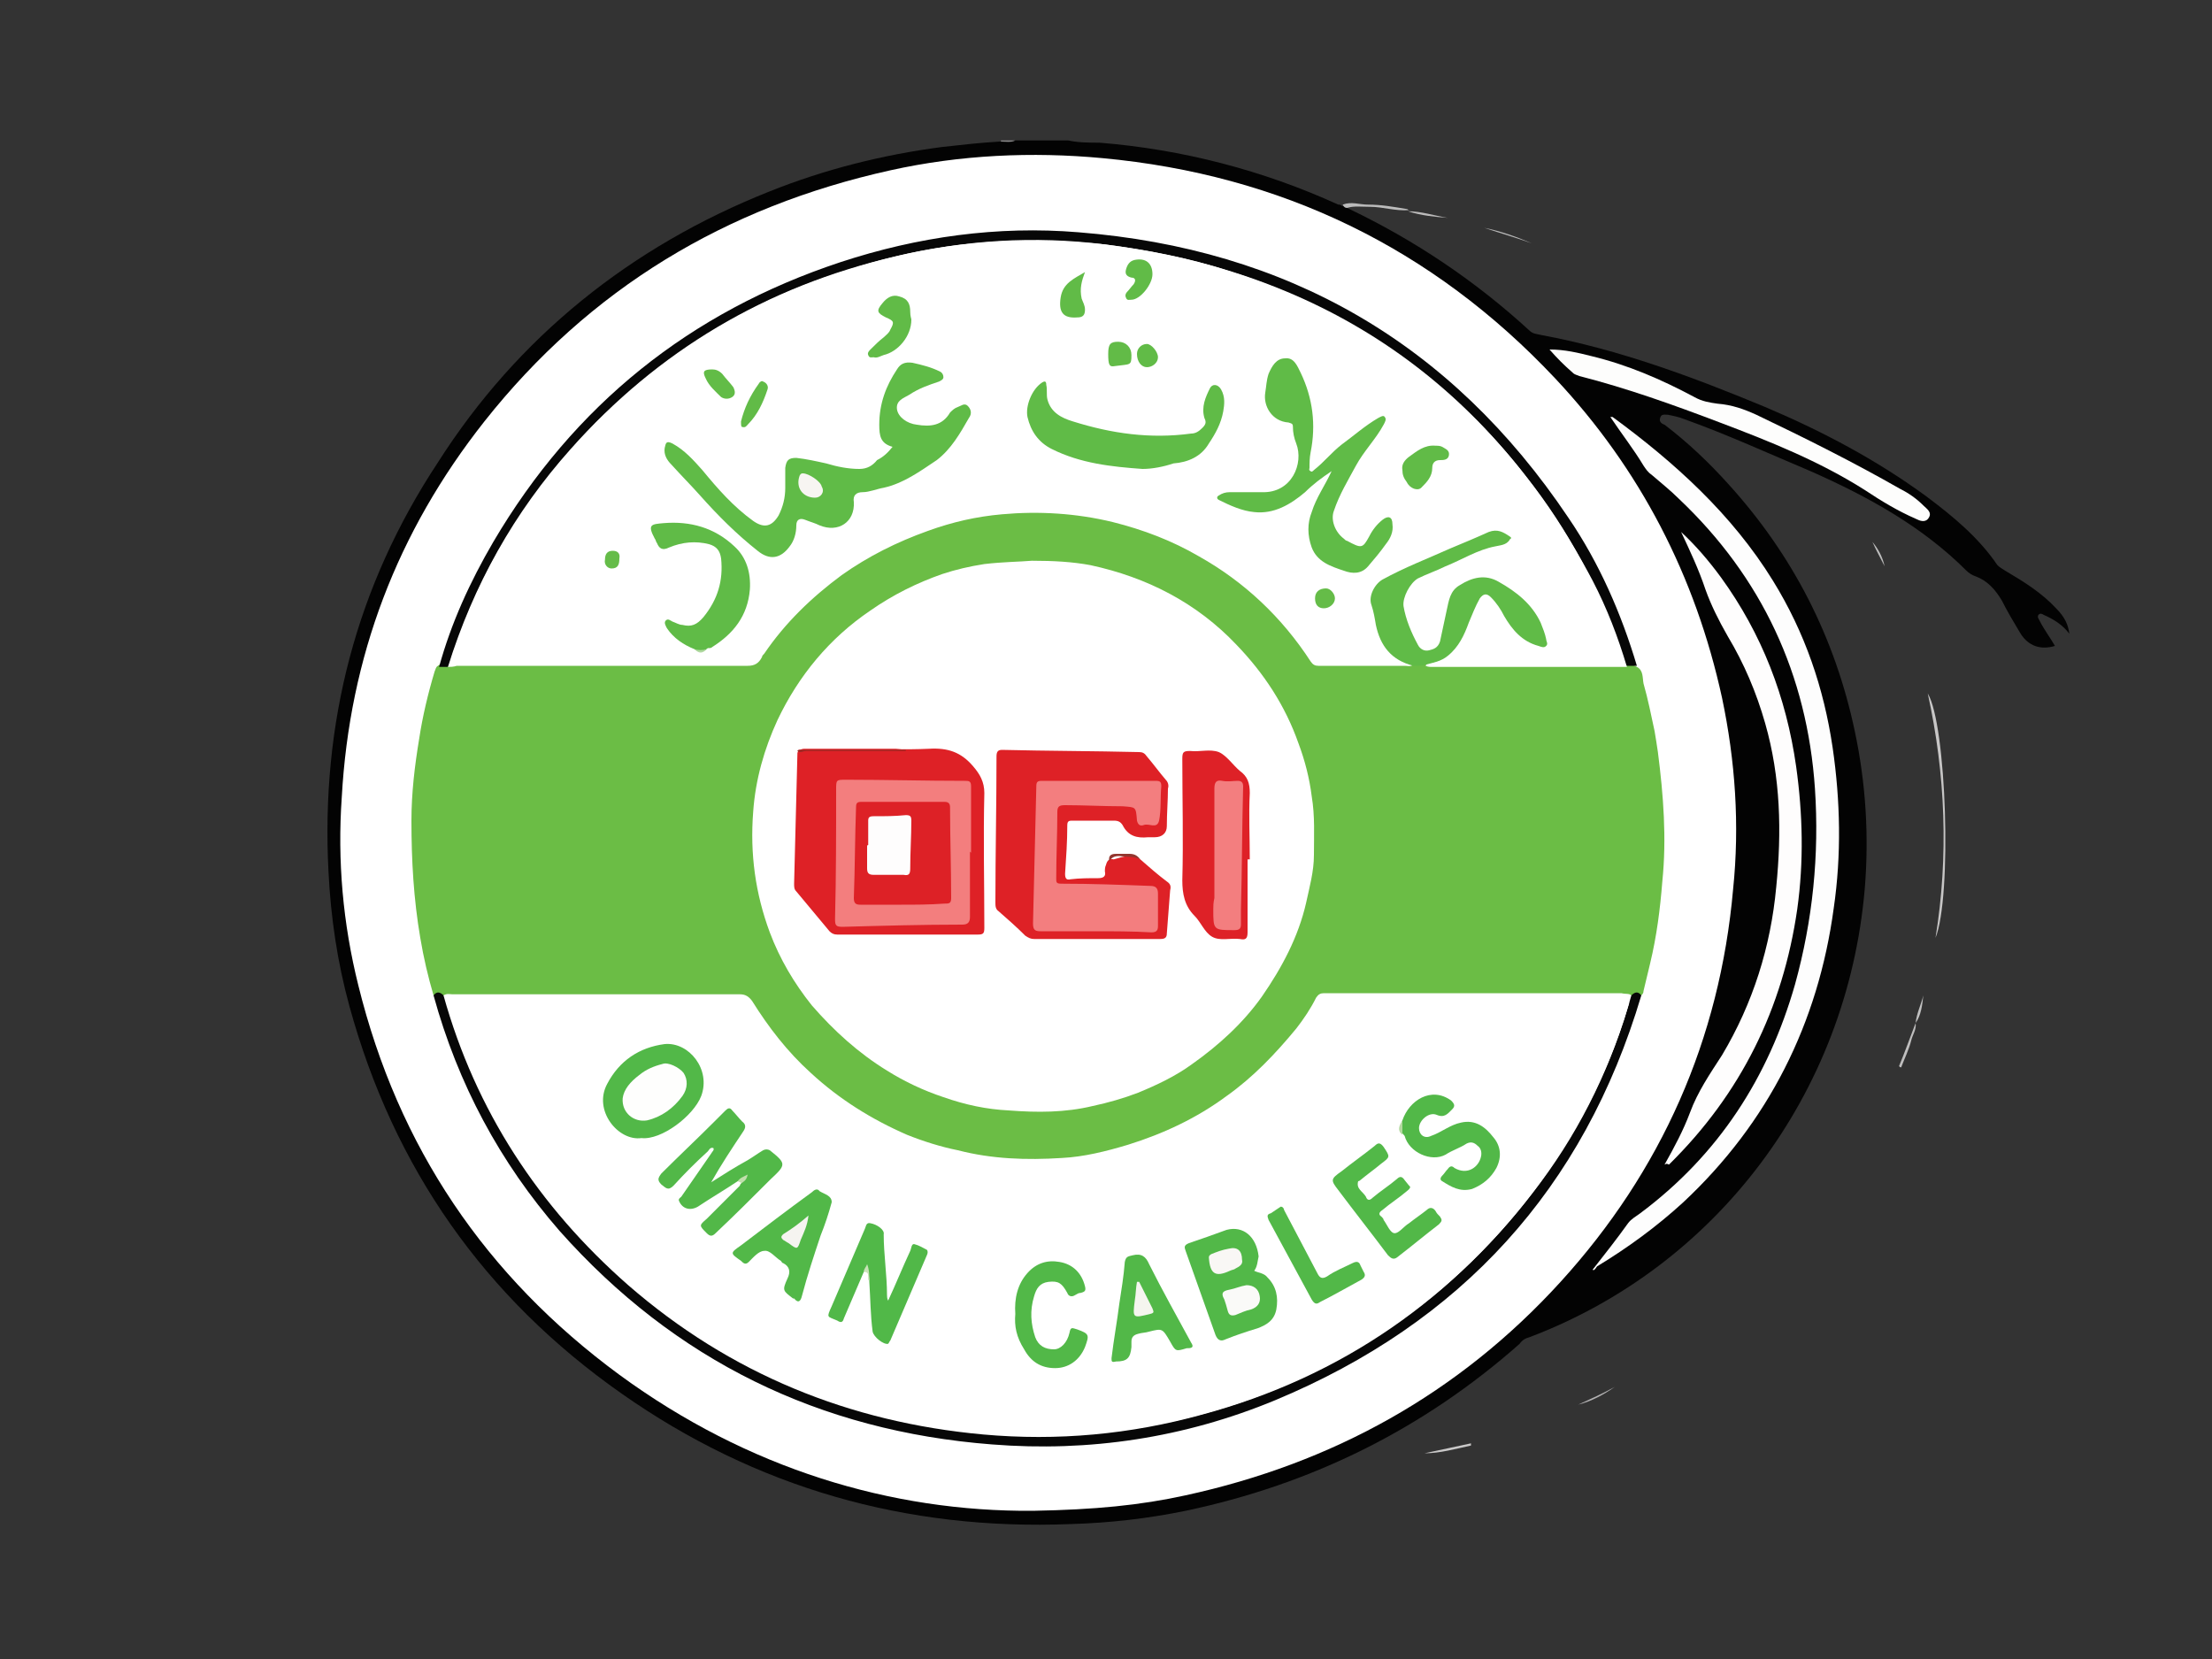 <?xml version="1.0" encoding="utf-8"?>
<!-- Generator: Adobe Illustrator 23.0.3, SVG Export Plug-In . SVG Version: 6.00 Build 0)  -->
<svg version="1.1" id="Layer_1" xmlns="http://www.w3.org/2000/svg" xmlns:xlink="http://www.w3.org/1999/xlink" x="0px" y="0px"
	 viewBox="0 0 200 150" style="enable-background:new 0 0 200 150;" xml:space="preserve">
<rect x="0" y="0" width="200" height="150" fill="#333333" stroke="none"/>
<style type="text/css">
	.st0{fill:#030303;}
	.st1{fill:#8D8C8D;}
	.st2{fill:#C7C6C6;}
	.st3{fill:#BBBBBB;}
	.st4{fill:#C9C8C8;}
	.st5{fill:#B8B8B8;}
	.st6{fill:#BFBEBE;}
	.st7{fill:#BCBBBB;}
	.st8{fill:#B3B2B3;}
	.st9{fill:#C1C1C1;}
	.st10{fill:#BEBEBE;}
	.st11{fill:#FFFFFF;}
	.st12{fill:#FDFDFD;}
	.st13{fill:#FEFDFD;}
	.st14{fill:#FDFDFC;}
	.st15{fill:#6BBD45;}
	.st16{fill:#070707;}
	.st17{fill:#60BB47;}
	.st18{fill:#52B848;}
	.st19{fill:#51B848;}
	.st20{fill:#C9E3B8;}
	.st21{fill:#B3D99F;}
	.st22{fill:#C1DFAC;}
	.st23{fill:#61BB47;}
	.st24{fill:#62BC47;}
	.st25{fill:#62BB47;}
	.st26{fill:#65BC48;}
	.st27{fill:#65BC49;}
	.st28{fill:#AFD89F;}
	.st29{fill:#DE2126;}
	.st30{fill:#DE2127;}
	.st31{fill:#962923;}
	.st32{fill:#93352E;}
	.st33{fill:#FAFAF8;}
	.st34{fill:#F9F7F5;}
	.st35{fill:#FEFEFD;}
	.st36{fill:#F5F4F0;}
	.st37{fill:#F5F5EF;}
	.st38{fill:#F7F5F2;}
	.st39{fill:#F37E7F;}
	.st40{fill:#F37E7E;}
	.st41{fill:#DD2126;}
</style>
<g>
	<path class="st0" d="M121.8,18.8c6.1,2.9,11.6,6.6,16.5,11.1c0.3,0.3,0.7,0.3,1.1,0.4c7,1.3,13.7,3.8,20.2,6.5
		c5.2,2.2,10.1,4.8,14.6,8.1c2.4,1.8,4.7,3.7,6.4,6.2c0.2,0.2,0.4,0.3,0.7,0.5c1.7,1,3.3,2,4.6,3.4c0.8,0.8,1.1,1.5,1.2,2.3
		c-0.6-0.8-1.4-1.3-2.3-1.7c-0.2-0.1-0.3-0.2-0.5,0c-0.1,0.2,0,0.3,0.1,0.5c0.4,0.8,1,1.6,1.4,2.3c-1.3,0.4-2.4,0-3.1-1.1
		c-0.6-1-1.2-2-1.7-3c-0.6-1-1.3-1.8-2.4-2.2c-0.3-0.1-0.6-0.3-0.8-0.5c-4-4-8.9-6.7-14.1-9c-3.8-1.6-7.5-3.3-11.4-4.7
		c-0.5-0.2-1-0.3-1.5-0.4c-0.3,0-0.6-0.1-0.7,0.3c-0.1,0.3,0.1,0.5,0.4,0.6c2.1,1.6,4,3.4,5.8,5.4c5.8,6.4,9.6,13.8,11.4,22.3
		c1,4.7,1.3,9.5,0.9,14.3c-1.6,18.5-13.4,34.1-30.3,40.5c-0.4,0.1-0.7,0.3-0.9,0.6c-8.7,7.7-18.8,12.7-30.2,15.1
		c-3.4,0.7-6.9,1.1-10.4,1.2c-14.9,0.6-28.5-3.3-40.6-11.8c-12.4-8.7-20.6-20.4-24.6-35c-1.1-4-1.7-8.1-1.9-12.2
		c-0.7-13.4,2.5-25.8,9.9-37C46.8,30.5,57,22.3,69.6,17.3c5-2,10.2-3.3,15.5-4c1.8-0.2,3.5-0.4,5.3-0.5c0.4-0.1,0.9,0.1,1.3-0.1
		c1.6,0,3.2,0,4.9,0c0.9,0.2,1.9,0.2,2.8,0.2c7.5,0.6,14.8,2.5,21.6,5.6c0.1,0,0.2,0,0.3,0.1C121.5,18.7,121.7,18.6,121.8,18.8z"/>
	<path class="st1" d="M91.8,12.7c-0.4,0.2-0.9,0.1-1.3,0.1c0,0,0-0.1,0-0.1C90.9,12.7,91.3,12.7,91.8,12.7z"/>
	<path class="st2" d="M175,84.8c1.2-7.4,0.9-14.8-0.7-22.1C176,65.5,176.5,81.1,175,84.8z"/>
	<path class="st3" d="M121.8,18.8c-0.2,0-0.3-0.1-0.4-0.3c0.8-0.3,1.5,0,2.3,0c1.2,0,2.3,0.2,3.5,0.4c0.1,0,0.1,0.1,0.2,0.1
		c0,0,0,0,0,0c-1.2,0.1-2.4-0.3-3.5-0.3C123.1,18.7,122.4,18.6,121.8,18.8z"/>
	<path class="st4" d="M133,130.7c-1.4,0.3-2.8,0.7-4.2,0.7c1.4-0.3,2.8-0.6,4.2-0.9C133,130.6,133,130.6,133,130.7z"/>
	<path class="st5" d="M138.5,22c-1.4-0.5-2.8-0.9-4.3-1.4C135.7,20.9,137.1,21.4,138.5,22z"/>
	<path class="st6" d="M173.2,92.5c0.1,0.6-0.3,1.1-0.4,1.6c-0.2,0.8-0.6,1.6-0.9,2.4c-0.1,0-0.1,0-0.2-0.1
		C172.2,95.2,172.7,93.8,173.2,92.5L173.2,92.5z"/>
	<path class="st7" d="M127.3,19.1c1.2,0,2.4,0.4,3.6,0.6C129.7,19.6,128.5,19.5,127.3,19.1C127.3,19.1,127.3,19.1,127.3,19.1z"/>
	<path class="st8" d="M146,125.4c-1,0.7-2.1,1.3-3.3,1.6C143.8,126.5,144.9,126,146,125.4z"/>
	<path class="st9" d="M173.2,92.5c0.1-0.9,0.5-1.7,0.7-2.5C173.8,90.9,173.7,91.8,173.2,92.5C173.2,92.5,173.2,92.5,173.2,92.5z"/>
	<path class="st10" d="M169.3,49c0.5,0.6,0.9,1.3,1.1,2.2C170,50.4,169.6,49.7,169.3,49z"/>
	<path class="st11" d="M93.4,136.6c-12.8,0.1-25.8-3.8-37.4-12.3c-12.1-8.9-20-20.6-23.6-35.2c-1.4-5.6-1.9-11.3-1.5-17
		c0.7-12.7,5-24,12.9-34c9.5-12,21.8-19.4,36.7-22.7c6.3-1.4,12.8-1.7,19.2-1.1c16.1,1.5,29.8,8.1,40.9,19.9
		c7.7,8.2,12.7,17.9,15.1,28.9c1.2,5.7,1.6,11.5,1,17.3c-1.2,13.6-6.5,25.5-15.6,35.5c-9.2,10.1-20.6,16.4-33.9,19.3
		C103.1,136.1,99,136.5,93.4,136.6z"/>
	<path class="st12" d="M144,114.8c1.1-1.4,2.2-2.8,3.2-4.2c0.3-0.4,0.7-0.6,1.1-0.9c7.1-5.3,11.6-12.3,14-20.7
		c1.6-5.8,2.2-11.7,1.8-17.7c-0.7-10.3-4.8-19.1-12.3-26.2c-0.8-0.8-1.7-1.5-2.5-2.2c-0.3-0.2-0.5-0.5-0.7-0.8c-0.9-1.5-2-2.9-3-4.4
		c0.1,0,0.2,0,0.2,0c5.6,4.1,10.8,8.8,14.5,14.8c2.9,4.7,4.6,9.7,5.4,15.1c0.7,4.8,0.8,9.7,0.1,14.5c-1.4,10.4-5.9,19.4-13.6,26.6
		c-2.4,2.2-5,4.1-7.8,5.8C144.2,114.8,144.1,114.9,144,114.8z"/>
	<path class="st13" d="M150.5,105.3c0.9-1.6,1.7-3.1,2.3-4.7c0.7-1.9,1.8-3.5,2.9-5.2c2.8-4.7,4.4-9.8,4.9-15.2
		c0.5-5,0.4-9.9-1-14.8c-0.8-2.8-1.9-5.4-3.4-7.9c-0.8-1.4-1.5-2.8-2-4.2c-0.6-1.8-1.4-3.5-2.2-5.2c1.3,1.2,2.5,2.6,3.6,4.1
		c3.7,5.1,5.9,10.8,6.8,17.1c0.6,4.3,0.7,8.6,0.1,12.9c-1.3,9-5.1,16.7-11.6,23.1C150.7,105.2,150.7,105.2,150.5,105.3z"/>
	<path class="st14" d="M140.1,31.6c1.4,0,2.6,0.3,3.8,0.6c3.3,0.8,6.3,2.1,9.3,3.7c0.7,0.4,1.4,0.5,2.1,0.6c1.3,0.1,2.4,0.5,3.5,1
		c4.4,2.1,8.8,4.3,13,6.7c0.8,0.4,1.5,0.9,2.1,1.5c0.3,0.3,0.8,0.6,0.5,1.1c-0.3,0.5-0.8,0.3-1.2,0.1c-1.6-0.7-3.1-1.6-4.6-2.6
		c-4.1-2.6-8.6-4.4-13.1-6.1c-4.2-1.6-8.4-3.1-12.7-4.2c-0.2-0.1-0.4-0.1-0.6-0.3C141.4,33,140.8,32.4,140.1,31.6z"/>
	<path class="st15" d="M148,60.3c0.6,0.3,0.5,1,0.6,1.5c0.4,1.4,0.7,2.9,1,4.3c0.1,0.6,0.2,1.2,0.3,1.9c0.5,3.9,0.8,7.8,0.4,11.7
		c-0.2,2.5-0.5,4.9-1.1,7.4c-0.2,0.8-0.4,1.7-0.6,2.5c0,0.2-0.1,0.3-0.2,0.4c-0.4-0.1-0.7,0.1-1.1,0.1c-3.4,0-6.8,0-10.2,0
		c-5.5,0-11,0-16.5,0c-0.8,0-1.3,0.2-1.6,0.9c-1.6,2.7-3.7,5-6.1,7c-3.3,2.8-7.1,4.8-11.3,5.9c-1.4,0.4-2.8,0.6-4.2,0.9
		c-2.1,0.3-4.3,0.3-6.4,0.1c-1.9-0.1-3.8-0.5-5.7-1c-3.3-1-6.3-2.4-9.1-4.3c-3.1-2.2-5.7-4.9-7.8-8.1c-1-1.5-0.6-1.4-2.6-1.4
		c-8.1,0-16.3,0-24.4,0c-0.4,0-0.8,0-1.2,0c-0.3-0.1-0.7-0.2-1-0.1c-0.5-1.7-0.9-3.4-1.2-5.2c-0.6-3.5-0.8-7-0.8-10.6
		c0-2.5,0.3-5,0.7-7.4c0.3-2,0.8-4.1,1.4-6.1c0.1-0.2,0.1-0.4,0.3-0.5c0.2-0.2,0.5-0.2,0.8-0.2c9.1,0,18.1,0,27.2,0
		c0.5,0,0.8-0.2,1.1-0.6c3-4.5,7-7.9,11.8-10.3c2.6-1.3,5.3-2.1,8.1-2.6c1.5-0.3,3-0.4,4.6-0.4c3,0,6,0.3,8.9,1.2
		c3.2,1,6.2,2.4,8.9,4.3c2.7,2,5.1,4.3,7,7c0.2,0.3,0.4,0.5,0.6,0.8c0.2,0.3,0.4,0.4,0.8,0.4c2.7,0,5.3,0,8,0c0.2,0,0.3,0,0.5-0.1
		c0.4-0.1,0.7-0.1,1.1,0c0.4,0.1,0.8,0,1.2,0c5.5,0,11,0,16.5,0c0.1,0,0.2,0,0.3,0C147.3,60.1,147.7,60.1,148,60.3z"/>
	<path class="st16" d="M147.5,90c0.3-0.3,0.6-0.4,0.9,0c-5.2,17.5-16.3,29.6-33.1,36.6c-8.2,3.4-16.8,4.7-25.6,4
		c-15.6-1.2-28.7-7.6-39.1-19.3C45.2,105.1,41.4,98,39.2,90c0.3-0.4,0.6-0.3,0.9,0c0.2,0.1,0.3,0.4,0.4,0.6c1.7,6,4.5,11.5,8.1,16.5
		c2.1,2.9,4.5,5.6,7.2,8c2.1,1.9,4.3,3.7,6.7,5.3c3.5,2.3,7.2,4.2,11.1,5.7c4.1,1.5,8.3,2.6,12.6,3.2c3.6,0.5,7.2,0.6,10.8,0.4
		c6.2-0.3,12.1-1.6,17.9-3.9c5.7-2.3,10.9-5.4,15.6-9.4c5-4.3,9.1-9.3,12.3-15c1.9-3.4,3.4-6.9,4.5-10.7
		C147.2,90.4,147.2,90.1,147.5,90z"/>
	<path class="st16" d="M40.5,60.3c-0.3,0-0.6,0-0.8,0c1.1-4,2.8-7.7,4.9-11.3c7.3-12.4,17.8-20.8,31.4-25.3c7-2.3,14.2-3.3,21.5-2.7
		c18.9,1.5,33.7,10,44.3,25.8c2.8,4.1,4.8,8.7,6.2,13.4c-0.3,0-0.6,0-0.9,0c-0.4-0.3-0.4-0.8-0.5-1.2c-2-5.8-4.8-11.1-8.6-15.9
		c-1.4-1.8-2.9-3.5-4.5-5.1c-6.4-6.3-13.8-10.8-22.4-13.5c-3.6-1.2-7.4-1.9-11.2-2.4c-2.9-0.3-5.9-0.4-8.9-0.3
		c-4.8,0.2-9.4,1-14,2.5c-3,0.9-5.8,2-8.6,3.4c-4.6,2.3-8.8,5.2-12.6,8.7c-4.2,3.8-7.6,8.1-10.5,13c-1.9,3.2-3.3,6.6-4.5,10.1
		C40.8,59.9,40.7,60.1,40.5,60.3z"/>
	<path class="st11" d="M147.5,90c-1.7,6.1-4.4,11.8-8.2,16.9c-7.8,10.5-18,17.6-30.6,21c-6.5,1.8-13.1,2.4-19.8,1.8
		c-12.1-1.1-22.9-5.5-32.1-13.5C48.7,109.1,43,100.4,40.1,90c0.3-0.2,0.6-0.1,0.8-0.1c8.7,0,17.4,0,26,0c0.5,0,0.8,0.2,1.1,0.6
		c1.5,2.4,3.2,4.6,5.3,6.5c2.6,2.4,5.5,4.2,8.7,5.6c1.5,0.6,3.1,1.1,4.6,1.4c3.1,0.8,6.2,0.9,9.4,0.7c2-0.1,4-0.6,6-1.2
		c3.2-1,6.2-2.4,8.9-4.4c2.4-1.7,4.4-3.8,6.3-6.1c0.7-0.9,1.3-1.8,1.8-2.8c0.2-0.3,0.4-0.4,0.7-0.4c0.3,0,0.6,0,0.9,0
		c8.7,0,17.3,0,26,0C147,89.9,147.3,89.8,147.5,90z"/>
	<path class="st11" d="M40.5,60.3c2.3-7.4,6-14,11.1-19.7c7.9-8.9,17.7-14.7,29.3-17.4c6.3-1.5,12.6-1.9,19-1.1
		c19.9,2.5,34.7,12.6,44.1,30.4c1.3,2.5,2.3,5.1,3.1,7.8c-5.9,0-11.7,0-17.6,0c-0.2,0-0.4,0-0.6-0.1c0.1-0.3,0.4-0.3,0.6-0.3
		c1.3-0.3,2.1-1.1,2.6-2.2c0.4-0.8,0.7-1.7,1-2.6c0.2-0.4,0.3-0.9,0.7-1.2c0.3-0.3,0.5-0.3,0.8,0c0.6,0.5,1.1,1.1,1.5,1.8
		c0.5,1,1.2,1.8,2.2,2.3c0.2,0.1,0.4,0.2,0.7,0.3c0.5,0.1,0.6,0,0.5-0.5c-0.3-1.3-0.9-2.5-1.9-3.4c-0.7-0.7-1.6-1.3-2.5-1.7
		c-1.6-0.8-3.5,0.1-4,1.8c-0.3,0.8-0.2,1.7-0.5,2.5c-0.1,0.2-0.1,0.4-0.1,0.6c-0.2,0.9-0.6,1.2-1.3,1.3c-0.6,0.1-1-0.2-1.4-1
		c-0.4-0.9-0.9-1.9-1-2.9c-0.1-1.1,0.5-2.5,1.4-2.9c2-0.9,3.9-1.9,5.9-2.7c0.6-0.2,1.2-0.3,1.8-0.5c0.2-0.1,0.4-0.1,0.4-0.4
		c0-0.2-0.2-0.3-0.4-0.4c-0.4-0.2-0.7-0.2-1.1-0.1c-3.2,1.2-6.3,2.6-9.3,4.1c-1.1,0.5-1.4,1.2-1.2,2.5c0.1,1,0.3,1.9,0.6,2.8
		c0.5,1.1,1.2,1.8,2.3,2.3c0.2,0.1,0.5,0.1,0.6,0.4c-0.3,0.2-0.5,0.1-0.8,0.1c-2.6,0-5.2,0-7.8,0c-0.3,0-0.5-0.1-0.7-0.4
		c-2.6-4-6-7.2-10.1-9.5c-2.4-1.4-5-2.4-7.8-3.1c-3.3-0.8-6.7-1-10-0.7c-2.3,0.2-4.5,0.7-6.7,1.5c-2.8,1-5.4,2.3-7.8,4
		c-2.7,2-5.1,4.3-7,7.1c-0.1,0.1-0.2,0.2-0.2,0.3c-0.3,0.6-0.7,0.8-1.3,0.8c-8.8,0-17.5,0-26.3,0C41,60.3,40.7,60.3,40.5,60.3z"/>
	<path class="st11" d="M93.3,50.7c2,0,3.7,0.1,5.3,0.4c5.1,1.1,9.6,3.4,13.2,7.2c2.5,2.6,4.4,5.5,5.6,8.9c0.6,1.6,1,3.2,1.2,4.8
		c0.3,1.8,0.2,3.5,0.2,5.3c0,1.5-0.4,2.9-0.7,4.3c-0.7,3.1-2.2,5.9-4,8.5c-1.7,2.4-3.9,4.4-6.3,6.1c-1.5,1.1-3.2,1.9-4.9,2.6
		c-1.3,0.5-2.7,0.9-4.1,1.2c-2.5,0.6-5,0.6-7.6,0.4c-2-0.1-3.9-0.5-5.9-1.2c-1.8-0.6-3.5-1.4-5.1-2.4c-2.6-1.6-4.8-3.6-6.8-5.9
		c-1.6-2-2.9-4.2-3.8-6.6c-1.3-3.5-1.8-7.1-1.5-10.9c0.2-2.9,1-5.7,2.2-8.3c1.9-4,4.7-7.4,8.4-9.9c2-1.4,4.2-2.5,6.5-3.3
		c1.2-0.4,2.5-0.7,3.8-0.9C90.7,50.8,92.1,50.8,93.3,50.7z"/>
	<path class="st17" d="M127.8,60.2c-2-0.5-3-1.8-3.4-3.7c-0.1-0.6-0.2-1.2-0.4-1.8c-0.3-0.8,0.3-1.9,1-2.3c2-1.1,4.1-1.9,6.1-2.8
		c1.2-0.5,2.4-1,3.5-1.5c0.8-0.3,1.3,0,1.9,0.4c0.3,0.2,0,0.2,0,0.3c-0.3,0.5-0.9,0.5-1.3,0.6c-1.6,0.3-3,1.2-4.5,1.8
		c-0.8,0.4-1.7,0.7-2.5,1.1c-0.7,0.4-1.4,1.7-1.3,2.5c0.2,1.2,0.7,2.4,1.3,3.5c0.2,0.4,0.6,0.6,1,0.5c0.4-0.1,0.8-0.2,1-0.8
		c0.2-0.9,0.4-1.9,0.6-2.8c0.2-0.9,0.3-1.8,1.2-2.3c1.1-0.7,2.3-1,3.5-0.3c1.6,0.9,3,2,3.8,3.7c0.2,0.5,0.4,1,0.5,1.5
		c0,0.2,0.2,0.4,0,0.6c-0.2,0.2-0.4,0.1-0.7,0c-1.5-0.4-2.4-1.5-3.1-2.7c-0.3-0.6-0.7-1.2-1.2-1.7c-0.4-0.4-0.7-0.3-1,0.1
		c-0.4,0.7-0.7,1.5-1,2.2c-0.4,1.1-0.9,2.2-1.9,3c-0.6,0.5-1.3,0.6-2,0.8C128.6,60.2,128.2,60.2,127.8,60.2z"/>
	<path class="st18" d="M66.7,106.8c-1.2,0.8-2.4,1.5-3.6,2.3c-0.7,0.4-1.4,0.2-1.7-0.5c-0.1-0.2,0.1-0.3,0.2-0.4
		c0.9-1.3,1.8-2.6,2.7-3.9c0.1-0.2,0.3-0.3,0.2-0.5c-0.3-0.1-0.4,0.2-0.5,0.3c-1.1,1-2.1,2-3.1,3.1c-0.5,0.5-0.7,0.2-1.1-0.1
		c-0.4-0.4-0.3-0.6,0-1c1.6-1.6,3.2-3.1,4.8-4.7c0.3-0.3,0.7-0.7,1-1c0.2-0.2,0.4-0.3,0.6,0c0.3,0.3,0.6,0.7,0.9,1
		c0.4,0.3,0.3,0.6,0.1,0.9c-1,1.5-2,3-2.9,4.6c1.1-0.7,2.2-1.4,3.3-2c0.5-0.3,0.9-0.6,1.4-0.9c0.2-0.1,0.4-0.1,0.6,0
		c1.5,1.2,1.5,1.3,0.1,2.6c-1.6,1.6-3.3,3.3-5,4.9c-0.3,0.3-0.5,0.3-0.8,0c-0.7-0.7-0.7-0.7,0-1.3c1-1,2-2,3-3
		c0-0.1,0.1-0.2,0.2-0.3C67,106.7,66.9,106.8,66.7,106.8z"/>
	<path class="st18" d="M113.8,113.6c-0.1,0.4-0.1,0.9-0.4,1.3c0.4,0.2,0.9,0.2,1.2,0.6c0.8,0.8,1,1.8,0.8,2.9
		c-0.2,1-0.9,1.4-1.7,1.7c-1,0.3-1.9,0.6-2.9,1c-0.4,0.2-0.7,0.1-0.9-0.4c-0.9-2.5-1.8-5.1-2.7-7.6c-0.1-0.3-0.2-0.5,0.3-0.7
		c1.2-0.4,2.3-0.8,3.4-1.2C112.4,110.8,113.6,111.8,113.8,113.6z"/>
	<path class="st19" d="M78.1,115c-0.6,1.4-1.2,2.8-1.8,4.2c-0.1,0.4-0.3,0.4-0.6,0.2c-0.9-0.4-1-0.2-0.5-1.3c1-2.3,2-4.7,3-7
		c0.1-0.2,0.1-0.6,0.5-0.5c0.6,0.1,1.3,0.6,1.2,1c0,1.8,0.3,3.7,0.3,5.5c0,0.1,0,0.3,0.1,0.5c0.7-1.5,1.3-3,2-4.5
		c0.1-0.2,0.1-0.7,0.4-0.6c0.4,0.1,0.7,0.3,1.1,0.5c0.1,0.1,0.1,0.3,0,0.5c-1.1,2.6-2.2,5.1-3.3,7.7c-0.1,0.1-0.1,0.2-0.2,0.3
		c-0.4,0.1-1.3-0.6-1.4-1.1c-0.2-1.5-0.2-3-0.3-4.5c0-0.4-0.1-0.9-0.2-1.3C78.4,114.7,78.3,114.9,78.1,115z"/>
	<path class="st18" d="M58,102.9c-2.1,0.3-4.4-2.5-3.1-4.9c1.1-2.1,2.9-3.3,5.2-3.6c2.2-0.2,4.2,2.3,3.3,4.7
		C62.7,100.9,59.8,103.1,58,102.9z"/>
	<path class="st18" d="M127.5,107.3c0,0.2-0.2,0.3-0.3,0.4c-0.7,0.6-1.5,1.1-2.2,1.7c-0.3,0.2-0.4,0.4-0.1,0.6
		c0.1,0.1,0.2,0.2,0.2,0.3c0.3,0.4,0.6,1.2,1,1.2c0.4,0,0.8-0.6,1.3-0.9c0.5-0.4,1.1-0.8,1.6-1.2c0.3-0.3,0.6-0.2,0.8,0.1
		c0.1,0.2,0.2,0.3,0.4,0.5c0.2,0.3,0.2,0.4-0.1,0.7c-1.3,1-2.5,2-3.8,3c-0.3,0.2-0.5,0.1-0.8-0.2c-1.5-2-3-3.9-4.5-5.9
		c-0.7-0.9-0.7-1,0.3-1.7c1-0.8,2-1.5,3-2.3c0.3-0.3,0.5-0.3,0.8,0.1c0.6,0.9,0.6,0.9-0.2,1.5c-0.6,0.5-1.3,1-1.9,1.5
		c-0.1,0.1-0.2,0.1-0.2,0.1c-0.2,0.7,0.4,0.9,0.7,1.4c0.1,0.3,0.3,0.4,0.6,0.1c0.7-0.6,1.5-1.1,2.2-1.7c0.3-0.3,0.5-0.2,0.7,0.1
		C127.1,106.8,127.3,107.1,127.5,107.3z"/>
	<path class="st18" d="M126.8,101.3c0.6-1.8,2.6-3.1,4.4-1.8c0.3,0.3,0.4,0.5,0.1,0.8c-0.4,0.4-0.7,0.8-1.4,0.5
		c-0.7-0.3-1.6,0.5-1.6,1.2c0,0.6,0.5,1,1.1,0.7c0.9-0.3,1.7-1,2.7-1.2c1.3-0.3,2.2,0.4,2.9,1.3c0.7,0.8,0.8,1.8,0.3,2.8
		c-0.5,0.9-1.2,1.5-2.2,1.9c-1.1,0.3-1.9-0.2-2.7-0.7c-0.2-0.1-0.2-0.3,0-0.5c0.2-0.2,0.3-0.4,0.5-0.6c0.2-0.3,0.4-0.3,0.6-0.1
		c1.2,0.7,2.2-0.1,2.4-1c0.1-0.4,0-0.8-0.3-1c-0.3-0.3-0.6-0.4-1-0.2c-0.6,0.4-1.3,0.6-1.9,1c-1.3,0.7-3.3-0.2-3.7-1.7
		C126.5,102.2,126.6,101.8,126.8,101.3z"/>
	<path class="st18" d="M75.2,108.7c-0.3,1.1-0.6,2-1,3c-0.6,1.8-1.2,3.6-1.7,5.5c-0.1,0.4-0.3,0.7-0.7,0.2c0,0,0,0-0.1,0
		c-0.9-0.7-1-0.7-0.5-1.8c0.3-0.6,0.2-1.1-0.4-1.4c-0.1,0-0.1-0.1-0.2-0.2c-0.5-0.3-1-1-1.5-0.9c-0.5,0-1,0.6-1.4,1
		c-0.3,0.3-0.5,0.1-0.7-0.1c-1-0.7-1-0.7,0-1.4c2.1-1.6,4.2-3.2,6.4-4.8c0.2-0.2,0.5-0.4,0.7-0.1C74.6,108,75.2,108.1,75.2,108.7z"
		/>
	<path class="st18" d="M100.5,122.8c0.2-1.7,0.5-3.3,0.7-4.9c0.2-1.3,0.4-2.5,0.5-3.8c0.1-0.5,0.3-0.5,0.7-0.6
		c0.8-0.2,1.2,0.1,1.5,0.8c1.2,2.4,2.5,4.7,3.8,7.1c0.2,0.3,0.2,0.5-0.3,0.5c0,0-0.1,0-0.1,0c-1,0.3-1,0.3-1.5-0.6
		c-0.7-1.2-0.7-1.2-1.9-0.9c-0.3,0.1-0.7,0.1-1,0.2c-0.4,0.1-0.6,0.3-0.6,0.7c0,0.1,0,0.3,0,0.5c-0.1,1-0.4,1.3-1.4,1.3
		C100.5,123.2,100.5,123.1,100.5,122.8z"/>
	<path class="st18" d="M91.8,118.8c-0.1-1.4,0.2-2.7,1.1-3.7c0.8-0.9,1.8-1.2,2.9-1c1.2,0.2,2,1,2.3,2.2c0.1,0.4,0,0.5-0.4,0.6
		c-0.2,0-0.3,0.1-0.5,0.2c-0.3,0.2-0.6,0.1-0.7-0.2c-0.5-0.9-0.8-1.1-1.7-1c-0.8,0.1-1.1,0.6-1.3,1.3c-0.4,1.3-0.3,2.5,0.1,3.7
		c0.3,0.8,0.9,1.1,1.7,1.1c0.6,0,1.2-0.6,1.4-1.5c0.1-0.6,0.3-0.4,0.7-0.3c1.1,0.4,1.1,0.5,0.7,1.6c-0.5,1.2-1.5,1.9-2.7,1.9
		c-1.3,0-2.2-0.6-2.8-1.7C91.9,120.9,91.7,119.9,91.8,118.8z"/>
	<path class="st18" d="M115.8,109.1c0.2,0,0.3,0.2,0.3,0.3c1,1.9,2,3.8,3,5.7c0.2,0.4,0.4,0.6,0.9,0.3c0.7-0.5,1.5-0.8,2.3-1.2
		c0.4-0.2,0.6-0.1,0.7,0.2c0.1,0.2,0.2,0.4,0.3,0.6c0.2,0.3,0.1,0.5-0.2,0.7c-1.3,0.7-2.5,1.4-3.7,2c-0.3,0.2-0.5,0.3-0.8-0.2
		c-1.3-2.4-2.6-4.8-3.9-7.2c-0.1-0.3-0.2-0.5,0.2-0.6C115.2,109.5,115.5,109.3,115.8,109.1z"/>
	<path class="st20" d="M78.1,115c0-0.3,0.2-0.4,0.3-0.7c0.2,0.5,0.2,1,0.2,1.5C78.3,115.7,78.8,115,78.1,115z"/>
	<path class="st21" d="M126.8,101.3c0,0.4,0,0.9,0,1.3C126.3,102.2,126.5,101.8,126.8,101.3z"/>
	<path class="st22" d="M66.7,106.8c0.2-0.3,0.5-0.4,0.9-0.6c-0.1,0.5-0.3,0.6-0.6,0.8C67,106.9,66.9,106.9,66.7,106.8z"/>
	<path class="st17" d="M80.7,40.4c-1.1-0.3-1.2-1-1.2-2c0-1.9,0.6-3.5,1.6-5c0.3-0.5,0.7-0.7,1.4-0.6c0.9,0.2,1.7,0.4,2.5,0.8
		c0.2,0.1,0.3,0.3,0.3,0.5c0,0.2-0.2,0.3-0.4,0.4c-0.9,0.3-1.8,0.6-2.7,1.2c-0.5,0.3-1.2,0.5-1.1,1.3c0.1,0.7,0.9,1.3,1.8,1.4
		c1.2,0.2,2.3,0.1,3-1.1c0.2-0.2,0.4-0.4,0.7-0.5c0.3-0.1,0.6-0.4,0.9-0.1c0.3,0.3,0.4,0.7,0.1,1.1c-0.8,1.4-1.6,2.8-2.9,3.8
		c-1.5,1-3,2.1-4.8,2.5c-0.6,0.1-1.3,0.4-1.9,0.4c-0.6,0-0.9,0.3-0.8,0.9c0.1,1.8-1.4,2.8-3.1,2.1c-0.4-0.2-0.8-0.3-1.3-0.5
		c-0.5-0.2-0.8,0-0.8,0.5c0,0.7-0.2,1.4-0.6,1.9c-0.8,1.1-1.8,1.3-2.9,0.4c-1.9-1.5-3.6-3.2-5.2-5c-0.8-0.9-1.7-1.8-2.6-2.8
		c-0.4-0.4-0.7-0.9-0.6-1.5c0.1-0.4,0.1-0.7,0.7-0.4c1.1,0.6,1.9,1.5,2.7,2.4c1.4,1.7,2.8,3.3,4.6,4.6c1,0.7,1.7,0.5,2.3-0.5
		c0.4-0.8,0.6-1.6,0.6-2.5c0-0.6,0-1.2,0-1.8c0.1-0.7,0.3-0.9,1-0.9c0.9,0.1,1.8,0.3,2.7,0.5c1,0.3,2,0.5,3,0.5
		c0.7,0,1.2-0.3,1.6-0.8C79.9,41.3,80.3,40.9,80.7,40.4z"/>
	<path class="st17" d="M120.4,42.6c-0.9,0.6-1.7,1.2-2.4,1.9c-1.3,1.1-2.8,2-4.6,1.8c-1.1-0.1-2.2-0.6-3.2-1.1
		c-0.2-0.1-0.2-0.3,0-0.4c0.3-0.2,0.6-0.3,1-0.3c1,0,1.9,0,2.9,0c2.7,0.1,3.8-2.6,3.1-4.4c-0.2-0.5-0.3-1-0.3-1.5
		c0-0.3-0.1-0.3-0.4-0.4c-1.5-0.1-2.3-1.5-2.1-2.7c0.1-0.6,0.1-1.1,0.3-1.7c0.3-0.7,0.7-1.4,1.5-1.4c0.8-0.1,1.1,0.7,1.4,1.3
		c1.1,2.3,1.4,4.7,0.9,7.2c-0.1,0.5-0.1,1-0.1,1.4c0,0.1-0.1,0.2,0.1,0.3c0.1,0.1,0.2,0,0.3-0.1c0.9-0.7,1.6-1.6,2.5-2.3
		c1.1-0.8,2.1-1.7,3.3-2.4c0.2-0.1,0.5-0.3,0.6-0.1c0.2,0.2,0,0.5-0.1,0.7c-0.7,1.3-1.8,2.4-2.5,3.7c-0.7,1.3-1.5,2.6-2,4.1
		c-0.3,0.8,0.1,1.9,0.9,2.5c0.1,0.1,0.2,0.2,0.3,0.2c1.3,0.7,1.4,0.7,2-0.4c0.3-0.6,0.7-1.1,1.2-1.5c0.5-0.4,0.9-0.3,0.9,0.4
		c0.1,0.7-0.2,1.3-0.6,1.8c-0.5,0.7-1,1.3-1.6,2c-0.6,0.7-1.4,0.7-2.2,0.4c-1.2-0.4-2.4-0.8-2.9-2.1c-0.4-1.1-0.4-2.2,0-3.2
		C119,45,119.8,43.9,120.4,42.6z"/>
	<path class="st17" d="M103.3,42.4c-2.8-0.2-5.6-0.5-8.2-1.8c-1.2-0.6-1.9-1.6-2.2-2.9c-0.2-1,0.4-2.5,1.3-3.1
		c0.3-0.2,0.4-0.1,0.4,0.2c0.1,0.4,0,0.9,0.1,1.3c0.3,1.2,1.3,1.7,2.3,2c3.5,1.1,7,1.6,10.7,1.1c0.4,0,0.7-0.2,1-0.5
		c0.3-0.3,0.4-0.5,0.2-0.9c-0.3-1,0.1-1.9,0.5-2.7c0.2-0.4,0.7-0.4,1,0.1c0.4,0.7,0.3,1.4,0.2,2c-0.2,1.1-0.7,2-1.3,2.9
		c-0.7,1.2-1.9,1.7-3.2,1.8C105.2,42.2,104.2,42.4,103.3,42.4z"/>
	<path class="st17" d="M62.8,58.7c-1-0.4-1.9-1-2.5-1.9c-0.1-0.2-0.3-0.5-0.1-0.7c0.2-0.2,0.4,0,0.6,0.1c0.3,0.1,0.6,0.3,0.9,0.3
		c0.8,0.2,1.3,0,1.9-0.7c1.3-1.6,1.8-3.3,1.6-5.3c-0.1-0.7-0.4-1.1-1.1-1.3c-1.2-0.3-2.4-0.2-3.6,0.3c-0.6,0.3-0.9,0.1-1.1-0.4
		c-0.1-0.1-0.1-0.3-0.2-0.4c-0.7-1.3-0.3-1.3,0.8-1.4c2.4-0.2,4.6,0.4,6.4,2.1c1.1,1,1.5,2.4,1.4,3.9c-0.2,2.4-1.5,4-3.4,5.2
		c-0.1,0.1-0.2,0.1-0.4,0.1C63.5,59,63.2,59,62.8,58.7z"/>
	<path class="st23" d="M82.4,28.9c0,1.5-1.2,2.9-2.5,3.2c-0.3,0.1-0.6,0.3-0.9,0.2c-0.2,0-0.4,0.1-0.5-0.2c-0.1-0.2,0.1-0.4,0.2-0.5
		c0.4-0.4,0.8-0.8,1.2-1.1c0.2-0.2,0.5-0.4,0.6-0.7c0.4-0.7,0.3-0.8-0.4-1.1c-0.8-0.4-0.9-0.6-0.3-1.3c0.4-0.5,0.9-0.8,1.5-0.6
		c0.8,0.2,1,0.7,1,1.4C82.3,28.6,82.4,28.8,82.4,28.9z"/>
	<path class="st23" d="M126.8,42.5c-0.1-0.5,0.2-0.9,0.6-1.2c0.7-0.5,1.4-1.1,2.4-1c0.2,0,0.4,0,0.6,0.1c0.3,0.2,0.7,0.3,0.6,0.8
		c-0.1,0.4-0.5,0.4-0.8,0.4c-0.5,0-0.7,0.3-0.7,0.7c0,0.8-0.5,1.3-1,1.8c-0.3,0.3-1,0.1-1.3-0.5C126.9,43.2,126.8,42.9,126.8,42.5z"
		/>
	<path class="st23" d="M98.1,24.6c-0.3,0.8-0.5,1.5-0.3,2.4c0.1,0.3,0.3,0.6,0.3,1c0,0.5-0.2,0.7-0.7,0.7c-1.3,0.1-1.7-0.5-1.5-1.8
		C96.1,25.6,97.1,25.2,98.1,24.6z"/>
	<path class="st23" d="M104.2,24.8c0,0.9-1.1,2.3-1.9,2.3c-0.2,0-0.4,0.1-0.5-0.2c-0.1-0.2,0-0.4,0.1-0.5c0.2-0.2,0.4-0.5,0.6-0.7
		c0.2-0.3,0.2-0.6-0.2-0.6c-0.4-0.1-0.6-0.3-0.5-0.7c0.1-0.4,0.3-0.8,0.8-0.9C103.6,23.3,104.2,23.8,104.2,24.8z"/>
	<path class="st23" d="M67,38.1c0.3-1.2,0.8-2.3,1.6-3.4c0.1-0.2,0.3-0.3,0.4-0.2c0.3,0.1,0.5,0.4,0.4,0.7c-0.4,1.2-0.9,2.3-1.8,3.2
		c-0.1,0.1-0.2,0.3-0.5,0.2C67,38.6,67,38.4,67,38.1z"/>
	<path class="st24" d="M64.4,33.4c0.3,0,0.6,0.1,0.9,0.4c0.3,0.4,0.7,0.8,1,1.2c0.2,0.4,0.2,0.7-0.1,0.9c-0.3,0.2-0.7,0.2-1,0
		c-0.5-0.5-1.1-1-1.4-1.7C63.5,33.6,63.6,33.4,64.4,33.4z"/>
	<path class="st25" d="M100.2,32c0-0.9,0.2-1.1,0.9-1.1c0.7,0,1.2,0.5,1.2,1.2c0,1-0.1,0.8-1.5,1C100.3,33.2,100.2,33,100.2,32z"/>
	<path class="st23" d="M102.8,32c0-0.5,0.4-0.9,0.9-0.9c0.4,0,1,0.7,1,1.2c0,0.5-0.5,0.9-1,0.9C103.2,33.2,102.8,32.7,102.8,32z"/>
	<path class="st26" d="M118.9,54.1c0-0.6,0.4-0.9,1-0.9c0.4,0,0.8,0.5,0.8,0.9c0,0.5-0.5,0.9-1,0.9C119.2,55,118.9,54.7,118.9,54.1z
		"/>
	<path class="st27" d="M56,50.5c0,0.5-0.1,0.9-0.7,0.9c-0.4,0-0.7-0.4-0.6-0.8c0-0.5,0.2-0.8,0.7-0.8C55.8,49.8,56.1,50,56,50.5z"/>
	<path class="st28" d="M62.8,58.7c0.4,0.1,0.7,0.1,1.1,0C63.5,59.1,63.2,59.1,62.8,58.7z"/>
	<path class="st29" d="M103.1,77.7c0.8,0.7,1.6,1.4,2.4,2c0.3,0.2,0.4,0.4,0.3,0.8c-0.1,1.3-0.2,2.6-0.3,3.9c0,0.4-0.2,0.5-0.6,0.5
		c-3.8,0-7.6,0-11.4,0c-0.3,0-0.5-0.1-0.8-0.3c-0.8-0.8-1.6-1.5-2.4-2.2c-0.3-0.2-0.3-0.5-0.3-0.8c0-4.4,0.1-8.8,0.1-13.2
		c0-0.4,0.1-0.6,0.5-0.6c4.1,0.1,8.3,0.1,12.4,0.2c0.3,0,0.5,0.1,0.7,0.4c0.6,0.7,1.1,1.4,1.7,2.1c0.2,0.2,0.3,0.5,0.2,0.8
		c0,1.1-0.1,2.2-0.1,3.4c0,0.6-0.4,1-1.1,1c-0.2,0-0.4,0-0.6,0c-1,0.1-1.8-0.1-2.3-1.1c-0.2-0.3-0.4-0.4-0.8-0.4c-1.2,0-2.5,0-3.7,0
		c-0.3,0-0.5,0-0.5,0.4c0,1.5-0.1,2.9-0.2,4.4c0,0.4,0.1,0.6,0.5,0.5c0.8-0.1,1.7-0.1,2.5-0.1c0.5,0,0.7-0.2,0.6-0.6
		c0-0.2,0-0.4,0.1-0.6c0.1-0.4,0.3-0.6,0.7-0.5C101.7,77.4,102.4,77.2,103.1,77.7z"/>
	<path class="st29" d="M77.4,67.8c2.2-0.1,4.4,0,6.6-0.1c1.7-0.1,2.9,0.3,4,1.6c0.6,0.7,1,1.4,1,2.4c-0.1,4.1,0,8.2,0,12.2
		c0,0.5-0.1,0.6-0.6,0.6c-4.2,0-8.5,0-12.7,0c-0.3,0-0.5-0.1-0.7-0.3c-1-1.2-2-2.4-3-3.6c-0.2-0.2-0.2-0.4-0.2-0.7
		c0.1-3.9,0.2-7.8,0.3-11.8c0-0.1,0.1-0.2,0.1-0.3c0.2,0,0.3-0.1,0.5-0.1c3,0,6,0,8.9,0C80.2,67.8,78.8,68,77.4,67.8z"/>
	<path class="st30" d="M112.8,77.7c0,2.2,0,4.4,0,6.6c0,0.6-0.2,0.7-0.7,0.6c-0.9-0.1-1.8,0.2-2.5-0.2c-0.7-0.4-1-1.3-1.6-1.9
		c-0.9-0.9-1.1-2-1.1-3.2c0.1-3.7,0-7.3,0-11c0-0.6,0.1-0.7,0.7-0.7c0.9,0.1,1.8-0.2,2.6,0.1c0.7,0.3,1.3,1.2,1.9,1.7
		c0.7,0.5,0.9,1.1,0.9,2c-0.1,2,0,4,0,6C113,77.7,112.9,77.7,112.8,77.7z"/>
	<path class="st31" d="M77.4,67.8c1.5,0,3,0,4.5,0c0,0,0,0.1,0,0.1c-0.3,0-0.5,0-0.8,0c-2.7,0-5.5,0-8.2,0c-0.3,0-0.5,0.2-0.8,0
		c0-0.1,0.2-0.1,0.3-0.1C74.1,67.8,75.7,67.8,77.4,67.8z"/>
	<path class="st32" d="M103.1,77.7c-0.6-0.3-1.2-0.2-1.9-0.3c-0.4,0-0.7,0.1-0.9,0.5c-0.1-0.5,0.1-0.7,0.6-0.7c0.4,0,0.8,0,1.2,0
		C102.5,77.2,102.8,77.3,103.1,77.7z"/>
	<path class="st33" d="M112.7,116.2c0.6,0,1.1,0.3,1.2,1c0.1,0.6-0.2,1-0.8,1.2c-0.5,0.1-0.9,0.3-1.4,0.5c-0.4,0.1-0.6,0-0.7-0.4
		c-0.1-0.4-0.2-0.7-0.3-1c-0.4-0.7,0-0.8,0.5-0.9C111.7,116.5,112.1,116.3,112.7,116.2z"/>
	<path class="st34" d="M112.3,113.9c0.1,0.4-0.2,0.6-0.6,0.8c-0.1,0.1-0.3,0.1-0.5,0.2c-1.3,0.6-1.8,0.3-1.9-1.2
		c0-0.2,0.1-0.2,0.2-0.3c0.5-0.2,1-0.4,1.6-0.5C111.9,112.7,112.3,113.1,112.3,113.9z"/>
	<path class="st35" d="M56.3,99.3c0.1-0.8,0.7-1.5,1.5-2.1c0.6-0.5,1.3-0.8,2.1-1c0.5-0.2,1.5,0.3,1.9,0.8c0.4,0.6,0.4,1.4-0.1,2.1
		c-0.8,1.1-1.9,1.9-3.2,2.2C57.3,101.5,56.2,100.6,56.3,99.3z"/>
	<path class="st36" d="M73.1,109.9c-0.1,0.9-0.4,1.5-0.7,2.2c-0.3,0.9-0.3,0.9-1.1,0.3c-0.2-0.1-0.3-0.2-0.5-0.3
		c-0.2-0.2-0.2-0.3,0-0.5C71.6,111.1,72.3,110.6,73.1,109.9z"/>
	<path class="st37" d="M103,115.9c0.4,0.8,0.8,1.6,1.2,2.4c0.1,0.3,0.2,0.4-0.2,0.5c-1.6,0.4-1.6,0.4-1.4-1.2
		c0.1-0.6,0.1-1.2,0.2-1.7C103,115.9,103,115.9,103,115.9z"/>
	<path class="st38" d="M73.7,45c-1.1,0-1.8-0.9-1.4-2c0.1-0.2,0.2-0.2,0.3-0.2c0.5,0,1.6,0.7,1.7,1.2C74.6,44.5,74.2,45,73.7,45z"/>
	<path class="st39" d="M99,84.2c-1.6,0-3.3,0-4.9,0c-0.5,0-0.7-0.1-0.7-0.7c0.1-4.1,0.2-8.3,0.3-12.4c0-0.4,0.1-0.5,0.5-0.5
		c3.4,0,6.9,0,10.3,0c0.4,0,0.5,0.1,0.5,0.5c-0.1,1,0,2.1-0.2,3.1c-0.2,0.8-0.9,0.2-1.4,0.4c-0.3,0.1-0.5,0-0.6-0.4
		c-0.1-1.3-0.1-1.2-1.3-1.3c-1.7,0-3.5-0.1-5.2-0.1c-0.5,0-0.7,0.1-0.7,0.6c0,2-0.1,4-0.1,6c0,0.4,0,0.5,0.5,0.5
		c2.7,0,5.3,0.1,8,0.2c0.5,0,0.7,0.2,0.7,0.7c0,1,0,1.9,0,2.9c0,0.4-0.1,0.6-0.6,0.6C102.4,84.2,100.7,84.2,99,84.2z"/>
	<path class="st40" d="M87.7,77c0,2,0,3.9,0,5.9c0,0.5-0.2,0.7-0.7,0.7c-3.6,0-7.2,0.1-10.8,0.2c-0.6,0-0.7-0.1-0.7-0.7
		c0.1-3.9,0.1-7.8,0.1-11.7c0-0.9,0-0.9,0.9-0.9c3.6,0,7.1,0.1,10.7,0.1c0.4,0,0.6,0,0.6,0.5c0,2,0,4,0,6C87.7,77,87.7,77,87.7,77z"
		/>
	<path class="st39" d="M109.8,81.2c0-3.3,0-6.6,0-9.9c0-0.6,0.2-0.8,0.7-0.7c0.5,0.1,1,0,1.4,0c0.3,0,0.5,0.1,0.5,0.5
		c-0.1,3.7-0.1,7.5-0.2,11.2c0,0.4,0,0.9,0,1.3c0,0.4-0.2,0.5-0.6,0.5c-1.9,0-1.9,0-1.9-1.9C109.7,82,109.7,81.6,109.8,81.2
		C109.7,81.2,109.8,81.2,109.8,81.2z"/>
	<path class="st41" d="M81.5,81.8c-1.2,0-2.5,0-3.7,0c-0.4,0-0.6-0.1-0.6-0.6c0.1-2.7,0.1-5.5,0.2-8.2c0-0.4,0.1-0.5,0.5-0.5
		c2.5,0,5,0,7.5,0c0.4,0,0.5,0.2,0.5,0.5c0,2.7,0.1,5.5,0.1,8.2c0,0.5-0.2,0.5-0.6,0.5C84,81.8,82.7,81.8,81.5,81.8
		C81.5,81.8,81.5,81.8,81.5,81.8z"/>
	<path class="st13" d="M78.5,76.4c0-0.7,0-1.5,0-2.2c0-0.3,0.1-0.4,0.5-0.4c1,0,1.9,0,2.9-0.1c0.4,0,0.5,0.1,0.5,0.5
		c0,1.4-0.1,2.8-0.1,4.3c0,0.5-0.1,0.7-0.6,0.6c-0.9,0-1.8,0-2.7,0c-0.5,0-0.6-0.2-0.6-0.6c0-0.7,0-1.4,0-2
		C78.4,76.4,78.5,76.4,78.5,76.4z"/>
</g>
</svg>
